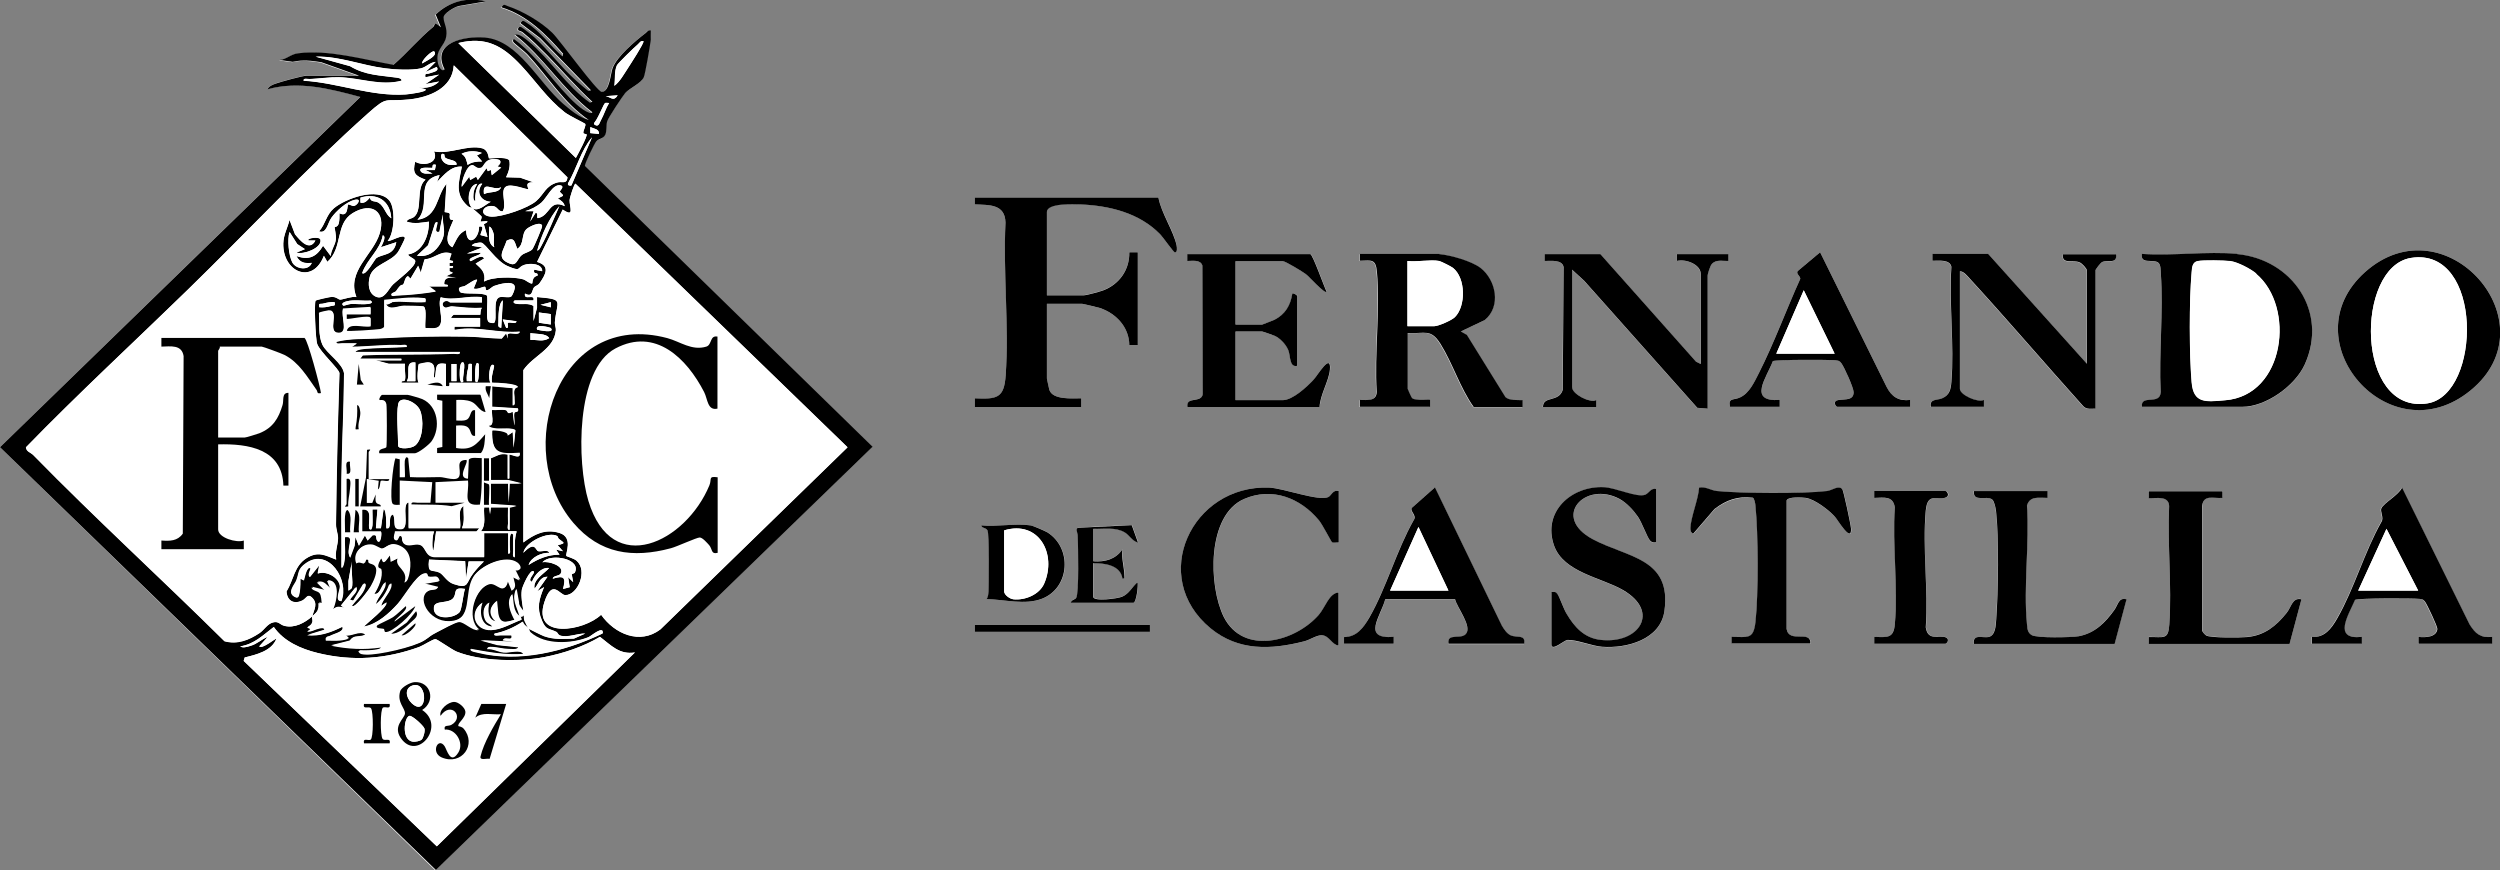 <svg xmlns="http://www.w3.org/2000/svg" id="Capa_2" data-name="Capa 2" viewBox="0 0 123.77 43.09"><rect x="0" y="0" width="123.77" height="43.09" fill="#808080" stroke="none"/><defs><style>      .cls-1 {        fill: #fff;      }    </style></defs><g id="Capa_1-2" data-name="Capa 1"><g><path class="cls-1" d="M17.76,3.74h-2.59c-.17,0-1.27.3-1.49.38-.15.06-.36.13-.43.29,1.54-.42,3.1-.02,4.59.38L0,22.14l21.55,20.95,21.62-20.95-14.24-13.9c-.03-.07.47-1.12.56-1.22.14-.15.35-.14.44-.32.1-.2.03-.45.1-.67.06-.18.75-1.23.89-1.4.22-.25.77-.47.92-.78.07-.14.32-1.6.35-1.86.02-.15.02-.3,0-.46-.15-.04-.17.06-.26.13-.52.4-1.44,1.17-1.64,1.76-.09.27-.14,1.15-.53,1.15-.23,0-2.07-2.55-2.45-2.93-.56-.55-1.46-1.07-2.21-1.32-.16-.05-.18-.11-.31.06,1.27.38,2.21,1.32,3.06,2.3l-.04.13c-.58-.5-1.1-1.25-1.75-1.65-.14-.09-.2-.2-.33,0l.99.75,2.49,2.56c.01.06-.09.06-.13.04-.04-.02-.51-.43-.6-.51-.72-.64-1.32-1.44-2.02-2.1-.09-.09-.62-.51-.69-.54-.15-.06-.17.11-.13.17,0,0,.14.03.21.09.44.36.82.74,1.21,1.13.75.76,1.45,1.58,2.24,2.31l-.13.04c-1.15-.8-1.97-2.15-3.02-3.02-.15-.13-.48-.41-.68-.34,1.44,1.11,2.37,2.72,3.82,3.83.01.06-.08.05-.13.04-.79-.25-2.04-1.99-2.63-2.63-.33-.36-.71-.74-1.11-1.02-.06-.02-.06.08-.04.13.03.07.58.48.72.64,1,1.08,1.78,2.38,3.02,3.23-.47-.12-.92-.49-1.28-.81-1.2-1.03-2.2-3.14-3.87-3.27-1-.08-2.67.23-1.99,1.57-.14.15-.29-.14-.32-.27-.17-.72.32-.84.4-1.35.07-.43-.12-.64-.13-.93,0-.22.54-.52.74-.58l1.34-.23c-.92-.23-1.8,0-2.47.65l.26.63c-.4-.32-.25-.12-.4,0-.7.57-1.27,1.27-1.95,1.86-1.47-.26-3.23-.78-4.73-.57-.35.05-.56.29-.9.33l.64.09c.5-.11.92-.06,1.42.02l1.85.66ZM57.35,9.78h-9.09v.34c.72.03,1.5-.02,1.52.9-.11,2.47.18,5.11.01,7.56-.08,1.15-.44,1.2-1.53,1.14v.43h5.27v-.43c-.44,0-1.41.09-1.58-.42-.02-.06-.12-.53-.12-.56v-3.7h1.74c.05,0,.79.18.89.21.8.27,1.44.95,1.45,1.82h.42s0-4.59,0-4.59h-.42c.02.87-.5,1.59-1.3,1.89-.17.06-.81.24-.95.24h-1.83v-4.12c0-.47,1.34-.4,1.66-.38,1.44.07,2.92.43,3.95,1.48.12.13.66.89.72.89.14,0,.11-.24.09-.34-.14-.73-.76-1.6-.9-2.37ZM122.31,19.33c4.09-3.34-1.25-9.4-5.22-5.86-3.78,3.36,1.21,9.14,5.22,5.86ZM85.65,20.14h2.46v-.34c-1.6.12-.65-1.09-.34-1.92.13-.09,2.78-.08,3.11-.04.16.02.18,0,.28.14.14.18.61,1.22.61,1.44,0,.49-.61.28-.86.42-.17.09-.02.3.05.3h3.61v-.34c-.56.06-.93-.15-1.17-.65l-3.29-6.66-1.11.93c-.09.14.12.23.13.38-.69,1.52-1.3,3.18-2.05,4.67-.22.44-.46.98-.92,1.2-.32.15-.61,0-.51.47ZM64.87,12.58h-6.08v.34c.25,0,.66-.08.75.23l.02,6.36c-.08.46-.86.09-.76.64h6.54c.02-.59.46-1.29.51-1.84.08-.91-.63.28-.8.48-.32.35-1.04,1.02-1.53,1.02h-2.34v-3.4h1.32s.56.19.63.22c.28.13.55.41.66.7s.04.88.45.78v-3.44c0-.05-.19-.17-.25-.13-.09.58-.34,1.02-.88,1.29-.08.04-.58.24-.61.24h-1.32v-3.14h2.34c.13,0,.98.52,1.14.64.13.1.92.99,1.03.88-.13-.26-.68-1.83-.81-1.87ZM71.25,12.58h-3.95v.34c.59-.02.8-.1.85.55.17,1.89-.13,4.03-.01,5.95-.02.47-.48.39-.84.39v.34h3.48v-.34s-.66.06-.88-.08c-.05-.03-.23-.45-.23-.47v-2.76c.86.03,1.15-.24,1.63.54.6.96.97,2.18,1.64,3.12h2.42v-.34c-.25,0-.66.03-.85-.15l-1.91-3.08-.3-.17,1.18-.56c.83-.67.57-1.99-.21-2.59-.45-.34-1.48-.63-2.04-.68ZM79.23,12.58h-2.76v.34c.3,0,.87-.08.93.3l-.04,6.08c-.2.63-.99.28-.98.85h2.63v-.34c-.34.15-1.19-.31-1.19-.64v-5.82l.6.55,5.6,6.29.51.04v-6.59c0-.08.14-.48.2-.56.21-.25.53-.15.82-.16v-.34h-2.55v.34c.42-.12,1.19.16,1.19.64v4.46l-.23-.11-4.74-5.33ZM103.32,18.02l-4.89-5.44h-2.76v.34c.3,0,.87-.08.93.3-.12,1.84.16,3.88,0,5.7-.03.37-.1.65-.46.81-.25.11-.63,0-.56.42h2.63v-.34c-.31.15-1.19-.25-1.19-.55v-5.82c.19,0,.35.21.47.34,1.91,2.08,3.75,4.24,5.64,6.34.16.17.39.12.6.12v-6.84c0-.05.27-.39.34-.42.28-.12.75.12.68-.38h-2.63c-.06.52.48.26.83.4.11.05.36.32.36.4v4.63ZM110.76,12.58c-1.49-.14-3.2.11-4.72,0-.09.55.6.21.83.45.11.11.1.38.11.53.13,1.9-.1,3.95-.01,5.86-.01.68-.99.08-.93.73h4.97c1.17,0,2.61-1.04,3.09-2.09,1.17-2.6-.61-5.21-3.34-5.47ZM66.28,24.31c-.28-.08-.36.22-.51.3-.47.22-2.2-.44-2.93-.47-3.84-.14-5.99,4.44-2.89,6.97,1.38,1.13,2.98,1.06,4.63.64.27-.07.62-.31.89-.3.37.02.48.47.81.51v-2.63c-.47.04-.64.72-.98,1.11-1.17,1.34-3.73,2.03-4.7.11-.78-1.54-.85-5.05,1.01-5.85,1.39-.6,2.79-.04,3.7,1.06.18.22.6,1.06.65,1.09.07.05.23,0,.33.01v-2.55ZM75.45,31.87c.07-.46-.37-.29-.66-.4-.18-.08-.34-.32-.45-.49l-3.31-6.84-1.15,1.02c-.09.16.26.37.1.6-.85,1.5-1.36,3.38-2.21,4.85-.28.49-.61.94-1.23.94v.33s2.46,0,2.46,0v-.34c-1.61.13-.63-1.01-.42-1.86h3.46c.09.42.88,1.37.52,1.74-.26.26-.93-.09-.85.47h3.74ZM81.99,24.22c-.26-.06-.35.2-.53.28-.4.18-1.48-.34-2.06-.37-1.61-.07-3.06,1.22-2.46,2.89.47,1.33,2.35,1.58,3.41,2.2,1.87,1.08.79,2.7-1.11,2.47-.8-.09-1.29-.64-1.68-1.29-.14-.24-.34-.85-.46-.99-.1-.12-.16-.09-.29-.09v2.59c0,.39.64-.22.8-.22.46,0,1.19.3,1.71.34,1.22.09,2.88-.36,3.08-1.76.38-2.64-1.84-2.65-3.54-3.56-2.08-1.12-.38-2.92,1.32-2,.36.19.68.54.91.88.2.3.46,1.03.6,1.18.1.11.16.1.3.09v-2.63ZM85.73,31.87h3.91c.04-.7-1.05.02-1.19-.72v-6.36c.08-.21.77-.17.97-.13.43.07,1.14.61,1.44.94.13.14.83,1.33.79.58-.01-.2-.37-1.88-.43-1.95-.18-.22-.51.06-.76.09-1.14.14-4.27.12-5.45,0-.33-.03-.55-.22-.88-.17-.04.59-.41,1.46-.43,2,0,.13,0,.21.13.29l1.06-1.23c.59-.44,1.15-.64,1.9-.56.07.02.12.32.13.4.14,1.35.14,4.41,0,5.76-.1.89-.38.73-1.18.73v.34ZM114.45,31.87h2.46v-.34c-1.47.16-.66-1.07-.34-1.83.14-.08,2.86-.08,3.19-.05.16.02.18,0,.28.14s.62,1.23.61,1.35c-.04.42-.61.42-.94.39v.34h3.65v-.34c-.6.06-.83-.16-1.12-.62l-3.34-6.77c-.15.36-.89.75-1.02,1.02-.07.15.14.48,0,.68-.83,1.48-1.35,3.33-2.19,4.78-.28.49-.63.97-1.26.91v.34ZM92.79,31.87h3.53c.06,0,.21-.2.05-.3-.31-.18-.9.22-1.02-.51.12-1.86-.18-3.95,0-5.78.09-.98.64-.45,1.03-.67.17-.1.02-.3-.05-.3h-3.53v.34c.46,0,.92-.12,1.01.47-.12,1.86.18,3.95,0,5.78-.07.72-.38.66-1.02.63v.34ZM101.37,24.31h-3.65c-.08.58.63.19.9.42.11.09.18.42.19.57.16,1.3.11,4,.01,5.35-.02.3-.03.82-.39.89-.3.06-.78-.16-.72.34h6.97l.59-2.21c-.4-.1-.4.25-.61.54-.46.62-.96,1.15-1.76,1.29-.37.07-2.08.1-2.33-.06-.2-.13-.21-.33-.23-.54-.17-1.86.13-3.98,0-5.87.14-.49.6-.39,1.02-.38v-.34ZM110.03,24.31h-3.65v.34c.39.02.98-.14,1.01.39-.09,1.91.14,3.97.01,5.86-.05.8-.3.62-1.02.63v.34h6.97l.59-2.21c-.45-.09-.49.37-.73.67-.51.65-1.08,1.11-1.95,1.2-.33.03-1.84.05-2.04-.08-.07-.04-.17-.16-.19-.24v-6.18c.08-.58.55-.35,1-.39v-.34ZM51.02,26.01c-.71-.11-1.68.08-2.42,0,0,.15.22.1.3.25.09.17.07,2.63.05,3.02,0,.14-.02.25-.09.38.89.02,1.89.31,2.74-.02,1.38-.54,1.5-2.49.27-3.28-.13-.08-.71-.33-.84-.35ZM53.02,29.83h3.1c.15,0,.25-.87.21-1.02-.27.23-.41.57-.76.72-.23.1-1.44.26-1.44,0v-1.66c.56,0,1.35.09,1.45.76.13.02.09-.12.09-.21,0-.4-.15-.81-.09-1.23-.35.49-.85.63-1.44.59v-1.61c.52.02,1.09-.1,1.56.18.22.13.37.42.65.5l-.31-.86-2.67.13c-.11.06,0,.28,0,.42,0,.48.07,2.81-.08,3.05-.06.09-.25.09-.26.23ZM56.93,30.94h-8.67v.34h8.67v-.34Z"></path><path d="M17.76,3.74l-1.85-.66c-.5-.08-.92-.13-1.42-.02l-.64-.09c.34-.04.55-.29.9-.33,1.5-.2,3.26.31,4.73.57.68-.59,1.25-1.29,1.95-1.86.15-.12,0-.32.4,0l-.26-.63c.67-.64,1.55-.88,2.47-.65l-1.34.23c-.21.06-.75.36-.74.58.01.29.2.5.13.93-.08.51-.57.63-.4,1.35.03.13.18.43.32.27-.68-1.34.99-1.65,1.99-1.57,1.66.13,2.67,2.24,3.87,3.27.36.31.81.69,1.28.81-1.24-.85-2.02-2.15-3.02-3.23-.14-.16-.69-.57-.72-.64-.02-.04-.02-.14.04-.13.4.28.77.66,1.11,1.02.6.64,1.85,2.38,2.63,2.63.04.01.14.02.13-.04-1.46-1.11-2.39-2.71-3.82-3.83.2-.07.53.21.68.34,1.05.87,1.87,2.21,3.02,3.02l.13-.04c-.79-.72-1.49-1.55-2.24-2.31-.39-.39-.77-.78-1.21-1.13-.07-.06-.2-.08-.21-.09-.05-.05-.02-.22.13-.17.07.03.6.45.69.54.7.65,1.3,1.46,2.02,2.1.09.08.56.49.6.51s.14.02.13-.04l-2.49-2.56-.99-.75c.13-.19.19-.08.33,0,.65.4,1.17,1.15,1.75,1.65l.04-.13c-.85-.97-1.78-1.91-3.06-2.3.13-.18.15-.12.31-.06.75.25,1.64.77,2.21,1.32.38.37,2.22,2.93,2.45,2.93.38,0,.44-.88.53-1.15.2-.59,1.12-1.36,1.64-1.76.09-.07.11-.16.26-.13,0,.15,0,.3,0,.46-.03.26-.28,1.72-.35,1.86-.15.31-.7.53-.92.78-.14.17-.84,1.22-.89,1.4-.07.22,0,.46-.1.67-.09.19-.3.17-.44.32-.09.1-.6,1.15-.56,1.22l14.24,13.9-21.62,20.95L0,22.14,17.84,4.8c-1.49-.4-3.05-.81-4.59-.38.06-.16.28-.24.43-.29.22-.08,1.31-.38,1.49-.38h2.59ZM28.97,6.13s-.8-.4-1.01-.57c-.88-.69-1.43-1.54-2.17-2.33-.9-.96-1.73-1.44-3.1-1.1l5.82,5.69c.09-.17.59-1.09.53-1.17-.02-.02-.15-.01-.16-.07-.02-.12.15-.37.09-.45ZM31.86,2.04c-.16-.04-.2.09-.3.17-.15.13-.96.91-1.02,1.02-.14.3-.08.7-.13,1.02.28-.21.48-.59.68-.89.1-.14.82-1.26.76-1.32ZM21.5,2.55c-.09-.1-.69.49-.59.59.11-.09.79-.38.59-.59ZM21.58,3.06c-.28.01-.48.26-.74.32-.47.11-1.27.07-1.76,0-1.15-.14-2.27-.61-3.45-.58l1.7.47c.76.46,1.49.45,2.32.57.07.01.26.04.23.15-1.03.28-2.07-.15-3.1-.17-.44-.01-.98.07-1.45.09-.1,0-.32-.06-.3.08,1.7.1,3.34.8,5.06.68.12,0,1.13-.13.97-.26l-.34-.08c.38.04.74-.02,1.02-.3l-.68.13.68-.47-.68.13c-.04-.24.06-.14.19-.19.15-.06.52-.1.37-.32l-.55.25.51-.51ZM15.46,30.51c.08-.33.31-.62-.04-.94-.2-.19-.27.07-.45.16-.42.21-.76.03-.79-.44.35-.57.38-1.27.99-1.65.58-.36.91-.15,1.47.07-.08-.36.09-.74.09-1.06,0-.22-.1-.43-.1-.68.02-2.48.09-5.01.17-7.49-.01-.2-.96-1.05-1.1-1.44-.09-.24-.15-2.08-.08-2.15.04-.04.7-.18.8-.19.24,0,.32.13.42.14.08,0,.63-.19.8-.13-.5-1.28.84-2.13,1.15-3.14.33-1.07-.38-1.6-1.34-1.01-.87.54-.46,1.72-1.25,2.41l-.17-.3c-.56,1.45-2.05.8-2.01-.62.01-.42.21-.76.31-1.16l.27.71c.26.32.72.87,1.01.31h-.34c-.13-.11.56-.22.59-.04.09.41-.86.76-1.19.64l.42-.17-.38-.25-.38-.6c-.12.36-.04,1.18.14,1.51s.8.43.96.02c-.34.04-.61,0-.76-.34.63.22.99.04,1.32-.51l.38.51c0-.29.21-.53.25-.81.03-.22-.07-.59-.06-.62,0-.01.15,0,.2-.17s.04-.35.04-.52c.45.23.37-.37.43-.43.03-.03.2.08.29.07.16-.03.41-.39.03-.3-.4.09-.92.56-1.15.89-.19.28-.23.8-.61.67.32-.36.35-.81.73-1.14.57-.49,2.18-1.08,2.75-.39.31.37.26,1.61-.08,2,.08.07.84-.41.85-.13,0,.04-.28.6-.34.68-.37.52-1.24.61-1.4,1.23-.09.35-.07.81.3.98.42.19.62-.37.85-.6s1.18-.91,1.1-1.18c-.03-.11-.39-.23-.34-.31.73-.13,1.03-.96,1.02-1.62-.4.05-.71.13-1.1,0,.03-.15.25-.13.38-.25.42-.38.05-1.42.55-1.83-.52-.19-.65-.32-.51-.89.43.25,1.19.07.93-.51.76.16,1.7-.36,2.4-.15.3.09.3.47.32.49.04.03.82-.11,1.01.1.06.29-.03.58-.16.84l.7.02.66.23c-.31,0-.37.06-.25.34-.05.05-.83-.29-1.11-.13-.32.19.06.9-.17,1.23-.22.02-.25-.23-.47-.26-.56-.07-.72.49-.08.52.53.02,1.81-.42,2.21-.77s.46-.75,1.04-.92c.25-.07.47.11.51-.25l-5.63-5.55c-.06,1.14-1.23,1.59-2.22,1.69-1.25.13-1.02-.21-2.03.69-3.02,2.69-6,5.89-8.91,8.72-2.67,2.6-5.42,5.13-8.02,7.81.02.22.23.25.36.38,3.08,3.15,6.35,6.13,9.47,9.22.63.18,1.21-.05,1.73-.4.24-.16.38-.45.67-.53s.33.11.57.17c.5.12,1-.15,1.37-.47-.04.16.14.33-.25.55l.17.08-.17.13c.21.02.38-.11.57-.15.08-.02.3-.08.28.07l-.85.26c.64.06,1.19-.15,1.74-.42.11.25-.45.36-.64.47-.11.06-.21-.02-.17.21.37,0,.75.04,1.1-.09l-.17-.17c.32.08.75-.26,1.02-.04-.27.21-.61,0-.78.32l-.91.23c.83.17,1.62.21,2.46.09-.01.12-.38.15-.48.16-.21.02-.42,0-.63.01.05.18.23.17.38.18.6.03,2.37-.37,2.88-.7.3-.19.22-.19.62-.4.24-.12.89-.49,1.1-.51.25-.02.65.44.96.4-.7-.54-.18-2.13.57-2.28.35-.07.71.63.87-.18l.21.51c.26-.19.03-.44.04-.68l.34.17-.25-.51c.36.09.3-.2.11-.34-.57-.43-1.78.12-2.13.66-.52.8.04,2.2-1.25,2.24-1.03.03-1.7-1.24-.95-1.55.14-.06.39,0,.4-.15l-.68-.17.76-.13c-.12-.35-.28-.16-.54-.21-.09-.02,0-.23-.25-.15-.37.11-.95,1.13-1.25,1.47-.44.49-1.04,1.03-1.7,1.15.15-.17,1.25-1.01,1.1-1.19l-.25.17c.08-.32.37-.56.49-.91.02-.07.05-.29-.07-.15-.13.37-.37.73-.68.98.07-.37.55-.75.47-1.1-.2.18-.22.6-.55.59.2-.31.44-.85.34-1.22-.02-.08-.32.01-.04-.48.15-.26.08.17.25.08l.26-.34.04.34.34-.17c-.16.45.57.56.34,1.19.11,0,.18-.27.19-.36.11-.51.12-1.14-.43-1.41s-.67.1-.92.12c-.1,0-.32-.16-.46-.19-.52-.09-.97.4-.76.9.12-.11.3.01.37,0,.06-.01.04-.29.22-.17,0,0-.01.11.03.14.1.07.21.04.31.17.17.23-.08.74-.21.97-.07.14-.82,1.17-.98,1.02.19-.27.47-.48.61-.79.04-.08.16-.33-.02-.32l-.51.85-.17-.04c.08-.2.44-.4.3-.64l-.72.89.17.13c-.26-.01-.39-.11-.59.09.19-.41.38-1.43-.26-1.44l.17.42c-.24-.15-.34-.42-.68-.34l.42.42-.68-.17c.02.16.31.16.4.28s.09.38.11.53l-.17-.04c.03.38-.1.47-.34.68ZM29.99,4.76c.28.06.38.28.59-.04l-.59.04ZM30.16,5.1c-.19,0-.19-.06-.28.11-.13.25-.21.47-.37.74-.05.09-.2.2,0,.26.14.05.18-.17.24-.27.15-.27.23-.58.4-.84ZM29.65,6.63c.03-.25-.27-.26-.42-.34v.3s.42.04.42.04ZM28.29,9.18l1.02-2.38c-.54.62-.76,1.54-1.18,2.26-.07.14.12.16.16.12ZM23.87,7.57c-.33-.12-.7-.12-1.02.04.22.14.24.32.3.55.21-.15.47-.18.72-.17l-.26-.3.26-.13ZM22,7.65c-.2-.16-.25.24.04.43.19.12.35.09.56.08.04-.24-.35-.22-.54-.34-.07-.05-.05-.16-.06-.17ZM24.64,8.24s.4-.32-.13-.35-.52.37-.69.43c-.21.07-.3-.11-.41-.13-.29-.05-.57.82-.55,1.07l.38-.51.04.17.3-.17.08.17.43-.59.06.15.16-.06.04.26.47-.38-.17-.04ZM21.58,8.16c-.23-.07-.14.11-.18.15-.02.02-.69-.09-.58.15.09.19.43.13.59.13l-.34-.17h.46s.05-.26.05-.26ZM23.37,10.29s-.14-.01-.21-.08c-.67-.59-.45-1.18-.3-1.96-.55-.04-.88.42-1.23.76l.13-.34c-1.27.25-.39,1.49-1.1,2.21,1.03-.14.93-1.18,1.44-1.78l-.09,1.4c.39.05.2.1.26.32.03.09.16.06.16.07.04.06-.62,1.07-.04,1.35.21-.35.27-.67.68-.85.03.91.66.42.64-.17.36-.08.03.36.08.42l.34.09-.18-.63c.47-.25-.14-.11-.16-.13-.03-.03.08-.18.04-.26-.01-.03-.39-.35-.47-.42.31.23.65-.16.93-.3-.5-.03-.76-.48-.42-.89-.18-.07-.27.23-.3.34-.04.18-.06.33-.04.51-.15,0-.09-.38-.08-.46.03-.15.1-.25.17-.39-.46.05-.54.97-.25,1.19ZM25.91,18.32v8.54c.53-.4,1.09-.69,1.79-.47s.27,1.05.34,1.14c.02.02.37.12.5.23.58.5.06,1.71-.55,1.71-.28,0-.65-.84-1.04.35-.6,1.86,1.96,1.43,2.81.62.67.95,1.92,1.5,2.94.72l9.26-9.01-13.47-13.05c-.06-.01-.29.7-.29.82-.01.33.26.88-.34.46l-1.27,2.59c.67.2.43.62.12,1.06-.08.11-.21.13-.27.2-.12.15-.06.52-.45.31-.07.38.51-.03.42.34h-.93c-.13.1,0,.16.13.17.26.03.55-.05.8.1v.75s.17-.65.17-.65v-.54c1.4.12.99.15.89,1.25-.01.12.06.26.05.4-.09.94-1.12,1.24-1.61,1.97ZM24.81,9.27c-.41.21-.94-.38-.85.34.29-.15.7-.02.85-.34ZM27.87,9.69c.03-.05-.14-.13-.15-.21,0-.04.26-.25.02-.3-.38-.07-.67.61-.93.85-.21.18-.54.36-.81.43h.42s-.17.51-.17.51l.26-.42c.17-.03.02.28.13.25.61-.12.55-.96,1.32-.59-.05-.2-.18-.27-.34-.38l.25-.13ZM19.37,10.8c-.06-.87-.7-1.26-1.52-1.01v.25c.22.04.33-.11.46-.25.06.24.25.14.43.25.31.19.34.59.63.77ZM26.59,12.41c.12-.02.16-.16.22-.25.32-.58.61-1.34.89-1.96-.51.59-.9,1.46-1.1,2.21ZM20.65,12.66c.54.08.92-.2,1.17-.65.31-.56.06-.78.1-1.39l-.17.85c-.42.13.11-.67-.21-.43l-.35,1.1-.55.52ZM25.08,11.92c-.15.49-.54.86.16,1.13.35.14.37-.24.59-.42.15-.12.43-.16.54-.31.06-.08.49-1.07.47-1.14-.06-.25-.65.04-.77.16-.28.25-.1.75-.46.98-.13-.3-.12-.62-.53-.4ZM24.47,12.24c-.05-.19,0-.45-.02-.62-.02-.09-.12-.4-.23-.4.01.34-.11.82.25,1.02ZM18.86,12.24s.32-.54.09-.59c-.13.73-.78,1.18-1.02,1.87.18.16.62-.68.7-.74.31-.22.88-.11.99-.79l-.76.25ZM26.85,13.43c.01-.39-.6-.41-.87-.32-.41.13-.13.37-.85.06-.57-.25-1.07-1.11-1.3-1.16-.06-.01-.46.02-.45.16l.51.08-.76.3.68-.04c.04.15-.71.22-.51.42.03.03.57-.4.68-.13l-.42.25c.3.27.51.44.42.89.4-.25,1.49-.25,1.94-.11.11.03.38.26.44.2.02-.02-.03-.33.26-.38.05-.22-.24-.02-.17-.3l.42.08ZM22.35,12.58c-.5-.23-.85.25-1.34.27l-.19.66-.13-.34-.38.64-.13-.13c-.15.06-.16.35-.23.41-.1.09-.07-.09-.35.33-.04.06-.22.1-.23.15-.02.14.19.07.23.07.68-.03,1.31-.09,1.97-.2l-.34-.25h.93c.04-.15-.18-.04-.18-.13,0-.37.32-.31.6-.29l-.51-.08.34-.17-.17-.08v-.17s.17,0,.17,0v-.08s-.17,0-.17,0v-.17s.17,0,.17,0v-.08s-.18-.05-.18-.05l.09-.29ZM23.62,13.86c-.07-.07-.49.24-.6.3s-.42.02-.25.29c.1.16,1.12,0,1.34.19.07.27-.09,1.18.09,1.31.06.04.23.06.26.04.19-.16-.11-1.2.3-1.28.16-.03.41.05.54-.02.07-.04.22-.4.18-.52-.09-.29-.8-.09-1.01-.01-.14.05-.31.27-.41.2-.02-.01,0-.16-.06-.16-.12,0-.37.16-.55.09l.17-.42ZM19.41,14.96c.51-.06,1.13.05,1.66,0,.01-.2.03-.15-.13-.17-.6-.08-1.31.04-1.91.09v1.32c0,.06-.14.12-.21.13-.2.04-1.59.14-1.66.08.09-.48.8-.17,1.19-.25v-.38c-.03-.19-1.13.1-1.19.04v-.25h1.19v-.34s-1.36.08-1.36.08c-.12.37.28,1.21-.21,1.2-.63-.01.08-1.14-.5-1.11-.08,0-.48.08-.48.13.02.48-.04,1.1.16,1.54s1.02.92,1.08,1.45c-.01,1.75-.11,3.5-.13,5.23-.02,1.46.02,2.92,0,4.38.13-.04.16-.44.17-.55.03-.32-.02-.65,0-.98.56-.1,0,.65.26,1.02l.22-.59.04-.43.17.43.3-.51.13.25.25-.26c.27-.07.12.19.25.3.16.13.21-.39.17-.47h-.94s0-1.1,0-1.1c.53-.07.3.58.34.93.11.14.15,0,.17-.13.02-.15-.03-.78,0-.81h.25s-.08.93-.08.93h.25s.13-.94.13-.94c.14,0,.14.8.13.94.35.08.03-.6.34-.68.17.38-.11.78.44.72.29-.04.14-.71.17-1.01,0-.08.04-.32.16-.3v1.27h2.55c.06-.33-.16-.9.17-1.1-.02.37.08.76-.08,1.1h.85s-.11.17-.13.17h-2l-.13.94c-.08,0-.07-.81.04-.94h-1.95c.03.12-.15.35.04.42.17.06.13-.35.3-.17.02.02-.02.29.17.38.25.13.55-.09.79.05s.22.58.7.58h2.42v-1.19h1.19s0,1.02,0,1.02c.15.02.08-.19.08-.3,0-.08-.05-.92.17-.64,0,.27-.01.54,0,.81,0,.1-.06.32.08.3.01-.43-.05-.86.09-1.27h-1.78c.29-.33.13-.79.17-1.19h.25s.04.34.04.34l.04-.34h.85c0,.27-.01.54,0,.81,0,.1-.06.32.08.3v-1.1s.34-.08.34-.08l-1.27-.09v-1.02s.85,0,.85,0l.04.94.04-.94h.59s-.65-.16-.65-.16h-.88s.01-1.1.01-1.1c.3-.1.43-.26.83-.18v1.19h.08v-1.19c.17,0,.57.26.51-.08-1.05.08-1.39.03-1.36-1.11.03-.03.86.02.77.25l.25-.17.04.77.09-.85c-.1-.15-.7-.07-.93-.09-.08,0-.4-.04-.39-.16.34.07.08-.68.17-.77.21.02.45-.03.64,0s.04.27.38.09l.08.68c.03-.19-.04-.45,0-.62.02-.09.26,0,.17-.22l-1.27-.08v-1.02s1.02.09,1.02.09v.85c.15.02.08-.19.09-.3.01-.25-.11-.53.17-.6-.07-.17-1.05-.21-1.27-.21-.11-.19.12-.82.09-.85-.24-.25-.31.75-.17.85h-2.04c.02.18,0,.19-.17.17v-1.1c-.6-.11-.45.23-.55.68-.17,0,.22-.75-.35-.76-.08,0-.43.07-.45.09-.03.04-.12.81,0,.92h-.85c-.04-.14.15-.04.17-.14.05-.21-.04-.56,0-.8h-.81s-.64-.17-.64-.17h1.27v-.08h-2.04l.13-.17c1.5-.07,3.01-.02,4.51-.08.1,0,.32.06.3-.08h-5.18c.04-.13.44-.16.55-.17.64-.05,1.35-.04,2-.09.02-.15-.19-.08-.3-.08-.82-.03-1.61.08-2.42.08l.25-.17c-.24,0-.48,0-.72,0-.1,0-.32.06-.3-.08.7-.18,1.38-.13,2.08-.17,1.44-.08,2.88-.12,4.33-.09.59,0,1.18.09,1.78.1l.22-.26.08.26c0-.15-.08-.24.12-.26.12,0,.46.08.47-.08-1.02.1-2.13-.29-3.12-.1-.17.03-.1,0-.11-.15h1.27v-.42h-1.44c0-.06.11-.17.13-.17h1.32s0-.26.08-.34c-.5.04-1-.03-1.49-.07-.1,0-.24.09-.33.06-.11-.02-.2-.2-.05-.3.17-.1.25.04.3.04h1.57v-.25c-.68-.11-1.4.19-2.04,0-.21.46.33,1.45-.29,1.53-.15.02-.32-.02-.47,0-.04-.23.09-.95-.08-1.07-.04-.03-.86-.04-.98-.04-.29,0-.72.26-.89-.08.12.04.23-.08.3-.09ZM18.35,14.88c-.39.03-.82-.06-1.19.04-.08.02-.3.09-.17.21.02.02.28-.08.38-.08.27-.01.59.03.85,0,.12-.02.27-.06.13-.17ZM24.81,16.23l.08-1.36c-.23.16-.21.81-.22,1.11,0,.13-.04.21.13.25ZM16.57,14.96c-.19-.02-.38.02-.57.07-.14.04-.24-.06-.2.18.2.02.39,0,.58-.06.15-.04.22.03.18-.19ZM27.27,14.96l-.51.13.51.13v-.25ZM27.27,15.55l-.59-.08v.51s.59.09.59.09v-.51ZM25.57,15.9l-.68-.09.17.42c.17.03.04-.2.09-.25.06-.07.42.1.42-.09ZM27.27,16.24s-.8-.25-.68.08c.07.02.91.2.68-.08ZM27.19,16.74c-.16-.26-.66-.19-.93-.25v.34c.35-.02.62.11.93-.09ZM20.56,17.94c-.57-.06-.21.59-.42.93h.43s0-.93,0-.93ZM22.94,18.87c-.08-.12.17-.94-.04-.93-.17,0-.14.67-.13.81.02.12.07.27.17.13ZM22.6,18.02h-.25v.85h.25v-.85ZM23.36,18.02c-.24-.04-.14.05-.18.2-.06.21-.09.43-.07.65h.25s0-.85,0-.85ZM23.7,18.02c-.22-.3-.18.8-.17.85.22.3.18-.8.17-.85ZM27.59,26.54c-.43-.25-1.58.28-1.68.83.6-.62.59-.12.74-.08.14.04.5-.1.54.08-.37-.02-.9.21-1.02.6.45-.3.97-.52,1.53-.51l-.17-.25.34.08-.26-.3c.46-.11.28-.12.06-.31-.04-.03-.04-.12-.08-.14ZM28.44,28.37c.39-.7-1.19-1.01-1.59-.53.29-.08,1.13.18.9.56-.09.14-.37.09-.39.25.57-.17.66-.06.51.51l.33-.09-.08-.5.25.25-.07-.39s.12-.03.13-.06ZM16.91,29.75c.41-1.02-.63-2.64-1.74-1.87-.44.3-.34.5-.49.87-.07.19-.52.63-.02.83.16.06.17-.22.19-.32.03-.21.03-.41.03-.61l.17.09c.05-.16.15-.75.34-.59.02.01-.18.34-.04.42l.47-.59-.08.42c.42-.16,1.07.2,1.1.64.01.19-.28.77.09.72ZM23.03,27.79l-1.79-.08c-.08.73.13.47.51.64.2.09.36.46.71.57.77.26.6-.06.96-.52.17-.22.35-.41.54-.6h-.76s-.13.85-.13.85l-.04-.85ZM17.42,29.11c.08-.32-.06-.95,0-1.32l-.17.97v.47s.17-.09.17-.13ZM26.17,31.11s.67.35.77.38c.5.18.95.14,1.48.12l.56-.25c-.37-.01-.89.22-1.24.1-.12-.04-.12-.14-.19-.18-.37-.18-.51-.08-.71-.55-.28-.65-.15-1.05.1-1.67l-.34.21.51-.72c-.39,0-.43.36-.64.59-.1-.44.46-.73.72-1.02-.38-.06-.73.35-.85.68-.27-.09.17-.42.09-.51-.17-.18-.56.75-.59.9-.05.37.02.7.08,1.06,0-.02-.25-.28-.22-.42l-.12-.68c-.24.52.05.87.17,1.36-.37-.24-.3-.74-.38-1.1-.3.37-.06.91.13,1.27-.45.12-.74.23-.83-.32l-.06-.62c-.38.32-.41.67-.04,1.02-.45-.06-.42-.6-.34-.93-.3.16-.31.56-.19.83.1.23.29.19.36.36-.6-.02-.68-.73-.51-1.19-.67.47-.37,1.39.46,1.35.51-.02,1.02-.35,1.49-.51l-.07-.16c.18.04.21-.1.17-.25.02.14.02.34.04.44,0,.02.2.4.21.41-.09-.1-.24-.15-.3-.34-.43.28-.9.5-1.4.59-.02.15.19.08.3.08.18,0,.37,0,.55,0,.09.35-.39.03-.42.25l.59.08-1.7-.08.83.23,1.04.11c-.02.15-.44.09-.56.09-.24-.01-.44-.07-.67-.09-.09,0-.32-.05-.3.09.29-.02.53.14.81.17.33.03.82-.17.98.08-.89.07-1.76-.09-2.63-.25,0,.13.27.15.37.18,2.04.51,4.32-.06,6.17-.95.04-.42-.56.13-.71.19-.84.33-2.15.4-2.86-.23-.08-.07-.07-.19-.09-.21ZM23.02,29.15c-.6-.09-.4.17-.55.42-.21.35-.93.12-.98.47-.09.66.94.61,1.26.27.12-.13.18-.93.28-1.17ZM31.44,32.3c-.78.13-1.19-.35-1.74-.77-.83.49-1.8.81-2.75,1-1.26.24-3.15.21-4.35-.27-.24-.1-.97-.63-1.05-.62-.14.01-.59.31-.8.39-1.65.6-3.3.72-5.02.3-.83-.2-1.69-.57-2.18-1.29-.53.4-.96.85-1.66.96.12.1.36.02.49-.02.36-.1.54-.33.87-.45l-.42.47c.14.16.82-.42.85-.38-.23.61-.99.79-1.57.93l-.05.17,9.56,9.18,9.81-9.6Z"></path><path d="M57.35,9.78c.14.77.75,1.65.9,2.37.02.11.05.35-.09.34-.06,0-.6-.77-.72-.89-1.03-1.06-2.52-1.42-3.95-1.48-.31-.01-1.66-.08-1.66.38v4.12h1.83c.14,0,.78-.18.95-.24.8-.3,1.32-1.02,1.3-1.89h.42s0,4.59,0,4.59h-.42c-.01-.88-.65-1.56-1.45-1.83-.1-.03-.84-.21-.89-.21h-1.74v3.7s.1.5.12.56c.17.51,1.14.42,1.58.42v.43h-5.27v-.43c1.1.05,1.45,0,1.53-1.14.17-2.44-.13-5.09-.01-7.56-.02-.92-.8-.87-1.52-.9v-.34h9.09Z"></path><path d="M71.25,12.58c.56.05,1.59.34,2.04.68.78.6,1.04,1.92.21,2.59l-1.18.56.3.17,1.91,3.08c.19.18.6.14.85.15v.34h-2.42c-.67-.94-1.04-2.16-1.64-3.12-.49-.78-.77-.5-1.63-.54v2.76s.18.44.23.47c.22.14.85.04.88.08v.34h-3.48v-.34c.36,0,.82.08.84-.39-.12-1.92.18-4.06.01-5.95-.06-.65-.26-.57-.85-.55v-.34h3.95ZM71.25,12.92c-.45-.08-1.1.06-1.57,0v3.23h1.32c.21,0,.87-.29,1.03-.45.55-.55.54-1.94-.1-2.44-.07-.06-.61-.33-.68-.34Z"></path><path d="M110.76,12.58c2.73.26,4.52,2.87,3.34,5.47-.48,1.05-1.92,2.09-3.09,2.09h-4.97c-.07-.64.91-.05.93-.73-.09-1.92.14-3.96.01-5.86-.01-.15,0-.42-.11-.53-.23-.23-.92.1-.83-.45,1.52.11,3.22-.14,4.72,0ZM111.7,13.55c-.29-.24-.92-.57-1.29-.62-.3-.04-1.33-.06-1.61,0s-.28.33-.3.55c-.12,1.39-.12,4.06,0,5.45.09,1.07.71.97,1.66.89,2.98-.24,3.48-4.63,1.53-6.26Z"></path><path d="M103.32,18.02v-4.63c0-.09-.25-.36-.36-.4-.35-.15-.89.12-.83-.4h2.63c.07.5-.4.26-.68.38-.08.03-.34.37-.34.42v6.84c-.21,0-.44.05-.6-.12-1.89-2.1-3.73-4.26-5.64-6.34-.12-.13-.28-.34-.47-.34v5.82c0,.3.88.7,1.19.55v.34h-2.63c-.07-.41.31-.31.56-.42.37-.16.43-.44.46-.81.15-1.82-.12-3.85,0-5.7-.07-.38-.64-.3-.94-.3v-.34h2.76l4.89,5.44Z"></path><path d="M79.23,12.58l4.74,5.33.23.11v-4.46c0-.48-.77-.76-1.19-.64v-.34h2.55v.34c-.29.01-.61-.09-.82.16-.07.08-.2.48-.2.56v6.59l-.51-.04-5.6-6.29-.6-.55v5.82c0,.33.85.79,1.19.64v.34h-2.63c0-.57.78-.21.98-.85l.04-6.08c-.07-.38-.64-.3-.94-.3v-.34h2.76Z"></path><path d="M64.87,12.58c.13.04.68,1.61.81,1.87-.1.11-.89-.78-1.03-.88-.16-.12-1.01-.64-1.14-.64h-2.34v3.14h1.32s.53-.2.61-.24c.53-.27.79-.71.88-1.29.06-.05.25.08.25.13v3.44c-.41.1-.33-.49-.45-.78s-.39-.57-.66-.7c-.07-.03-.6-.22-.63-.22h-1.32v3.4h2.34c.49,0,1.21-.67,1.53-1.02.18-.19.88-1.38.8-.48-.05.55-.49,1.25-.51,1.84h-6.54c-.09-.55.68-.17.76-.64l-.02-6.36c-.09-.31-.5-.23-.75-.23v-.34h6.08Z"></path><path d="M122.31,19.33c-4.01,3.28-9-2.49-5.22-5.86,3.97-3.54,9.31,2.52,5.22,5.86ZM119.36,12.77c-2.77.44-2.76,7.77.82,7.2,2.68-.43,2.77-7.78-.82-7.2Z"></path><path d="M81.99,24.22v2.63c-.14.01-.19.02-.3-.09-.14-.15-.4-.89-.6-1.18-.23-.33-.55-.68-.91-.88-1.7-.91-3.4.89-1.32,2,1.7.91,3.92.92,3.54,3.56-.2,1.4-1.86,1.85-3.08,1.76-.51-.04-1.24-.35-1.71-.34-.16,0-.8.6-.8.22v-2.59c.14,0,.2-.03.29.09.11.14.31.75.46.99.39.66.88,1.2,1.68,1.29,1.9.22,2.98-1.39,1.11-2.47-1.07-.62-2.94-.87-3.41-2.2-.59-1.67.85-2.96,2.46-2.89.58.02,1.66.54,2.06.37.18-.08.27-.34.53-.28Z"></path><path d="M75.45,31.87h-3.74c-.08-.55.59-.2.85-.47.36-.36-.43-1.32-.52-1.73h-3.46c-.22.84-1.19,1.99.42,1.86v.34h-2.46v-.33c.62,0,.95-.45,1.24-.94.85-1.47,1.36-3.35,2.21-4.85.17-.23-.19-.43-.1-.6l1.15-1.02,3.31,6.84c.1.17.26.41.45.49.29.12.73-.06.66.4ZM71.71,29.24l-1.49-3.15-1.4,3.15h2.89Z"></path><path d="M114.45,31.87v-.34c.63.06.98-.42,1.26-.91.84-1.46,1.35-3.3,2.19-4.78.14-.2-.08-.53,0-.68.13-.27.87-.66,1.02-1.02l3.34,6.77c.29.46.53.68,1.12.62v.34h-3.65v-.34c.32.04.9.03.94-.39.01-.12-.51-1.22-.61-1.35s-.13-.12-.28-.14c-.33-.04-3.06-.04-3.19.05-.32.75-1.13,1.99.34,1.83v.34h-2.46ZM116.75,29.24h2.97l-1.57-3.06-1.4,3.06Z"></path><path d="M85.65,20.14c-.1-.47.19-.31.51-.47.46-.22.7-.77.92-1.2.75-1.48,1.36-3.15,2.05-4.67-.01-.15-.22-.24-.13-.38l1.11-.93,3.29,6.66c.25.5.61.72,1.17.65v.34h-3.61c-.06,0-.21-.21-.05-.3.25-.13.86.07.86-.42,0-.22-.47-1.26-.61-1.44-.1-.13-.13-.12-.28-.14-.33-.04-2.98-.04-3.11.04-.31.82-1.26,2.03.34,1.92v.34h-2.46ZM90.83,17.51l-1.53-3.14-1.36,3.14h2.89Z"></path><path d="M85.73,31.87v-.34c.8,0,1.08.15,1.18-.73.15-1.35.14-4.41,0-5.76,0-.08-.06-.38-.13-.4-.75-.09-1.31.11-1.9.56l-1.06,1.23c-.12-.08-.13-.15-.13-.29.02-.54.39-1.41.43-2,.33-.06.55.13.88.17,1.17.12,4.3.14,5.45,0,.26-.03.58-.31.76-.09.06.08.42,1.76.43,1.95.04.75-.66-.44-.79-.58-.29-.33-1-.87-1.44-.94-.2-.03-.89-.07-.96.13v6.36c.13.74,1.21.02,1.18.72h-3.91Z"></path><path d="M66.28,24.31v2.55c-.1-.01-.26.03-.33-.01-.05-.04-.47-.87-.65-1.09-.91-1.1-2.31-1.66-3.7-1.06-1.86.8-1.78,4.31-1.01,5.85.97,1.91,3.53,1.23,4.7-.11.33-.38.51-1.07.98-1.11v2.63c-.33-.04-.45-.48-.81-.51-.26-.02-.61.23-.89.3-1.65.42-3.25.49-4.63-.64-3.09-2.54-.94-7.11,2.89-6.97.72.03,2.46.69,2.93.47.15-.07.23-.38.51-.3Z"></path><path d="M110.03,24.31v.34c-.45.04-.92-.19-1.01.39v6.18c.03.08.13.19.2.24.2.13,1.71.11,2.04.08.87-.09,1.43-.55,1.95-1.2.24-.3.28-.77.73-.67l-.59,2.21h-6.97v-.34c.73-.02.97.17,1.02-.63.13-1.9-.1-3.95-.01-5.86-.03-.53-.63-.37-1.01-.39v-.34h3.65Z"></path><path d="M101.37,24.31v.34c-.42,0-.88-.11-1.02.38.13,1.89-.18,4.01,0,5.87.02.21.02.41.23.54.25.16,1.96.12,2.33.06.8-.15,1.31-.67,1.76-1.29.21-.29.21-.64.61-.54l-.59,2.21h-6.97c-.06-.51.42-.29.72-.34.36-.07.37-.59.39-.89.1-1.34.14-4.05-.01-5.35-.02-.15-.08-.48-.19-.57-.27-.22-.98.16-.9-.42h3.65Z"></path><path d="M92.79,31.87v-.34c.64.02.96.09,1.02-.63.17-1.83-.13-3.92,0-5.78-.09-.59-.55-.48-1.02-.47v-.34h3.53c.06,0,.21.2.05.3-.39.22-.94-.31-1.03.67-.17,1.83.13,3.92,0,5.78.11.73.71.34,1.02.51.17.1.02.3-.05.3h-3.53Z"></path><path d="M51.02,26.01c.13.02.7.27.84.35,1.23.78,1.11,2.74-.27,3.28-.85.33-1.84.04-2.74.02.07-.13.08-.23.09-.38.02-.39.04-2.86-.05-3.02-.08-.15-.3-.1-.3-.25.74.08,1.71-.11,2.42,0ZM49.71,26.26v3.02c0,.17.28.37.46.39.57.06,1.29-.23,1.52-.78.64-1.45-.26-3.15-1.99-2.63Z"></path><path d="M53.02,29.83c.01-.13.2-.14.26-.23.15-.24.09-2.57.08-3.05,0-.15-.12-.36,0-.42l2.67-.13.31.86c-.28-.07-.43-.37-.65-.5-.47-.28-1.04-.16-1.56-.18v1.61c.59.04,1.1-.1,1.44-.59-.06.42.08.83.09,1.23,0,.09.05.24-.09.21-.1-.67-.89-.76-1.45-.76v1.66c0,.26,1.21.1,1.44,0,.35-.15.49-.49.76-.72.04.15-.06,1.02-.21,1.02h-3.1Z"></path><rect x="48.26" y="30.94" width="8.67" height=".34"></rect><path class="cls-1" d="M15.46,30.51c-.36.32-.87.6-1.37.47-.24-.06-.29-.24-.57-.17s-.43.37-.67.53c-.52.34-1.09.57-1.73.4-3.13-3.1-6.39-6.08-9.47-9.22-.13-.13-.34-.16-.36-.38,2.6-2.67,5.35-5.21,8.02-7.81,2.91-2.83,5.89-6.03,8.91-8.72,1.01-.9.78-.56,2.03-.69.99-.1,2.15-.55,2.22-1.69l5.63,5.55c-.04.36-.27.17-.51.25-.58.17-.65.58-1.04.92s-1.68.79-2.21.77c-.64-.02-.49-.59.08-.52.22.03.25.28.47.26.23-.33-.15-1.04.17-1.23.27-.17,1.05.18,1.11.13-.11-.28-.05-.34.25-.34l-.66-.23-.7-.02c.13-.26.22-.55.16-.84-.18-.21-.97-.06-1.01-.1-.02-.02-.02-.4-.32-.49-.71-.2-1.65.32-2.4.15.26.58-.51.76-.93.51-.15.57-.01.7.51.89-.5.41-.13,1.45-.55,1.83-.13.12-.35.1-.38.25.4.13.71.05,1.1,0,.01.66-.28,1.49-1.02,1.62-.06.08.3.2.34.31.08.27-.87.96-1.1,1.18s-.43.79-.85.6c-.37-.17-.4-.63-.3-.98.16-.62,1.04-.71,1.4-1.23.06-.08.34-.64.34-.68,0-.28-.76.2-.85.13.34-.39.39-1.62.08-2-.57-.68-2.18-.09-2.75.39-.38.33-.41.78-.73,1.14.37.13.41-.39.61-.67.23-.33.75-.8,1.15-.89s.13.28-.03.3c-.09.02-.25-.1-.29-.07-.06.05.02.66-.43.43,0,.17.01.35-.04.52s-.2.16-.2.17c-.01.03.09.4.06.62-.03.29-.24.52-.25.81l-.38-.51c-.32.55-.69.73-1.32.51.16.33.42.38.76.34-.16.41-.78.3-.96-.02s-.26-1.14-.14-1.51l.38.6.38.25-.42.17c.33.12,1.28-.22,1.19-.64-.04-.18-.72-.07-.59.04h.34c-.29.56-.75,0-1.01-.31l-.27-.71c-.1.4-.3.74-.31,1.16-.04,1.43,1.45,2.07,2.01.62l.17.3c.78-.69.37-1.87,1.25-2.41.96-.59,1.67-.07,1.34,1.01s-1.65,1.86-1.15,3.14c-.17-.05-.72.14-.8.13-.1-.01-.18-.14-.42-.14-.1,0-.77.15-.8.19-.08.08-.01,1.91.08,2.15.14.39,1.09,1.24,1.1,1.44-.08,2.48-.14,5.01-.17,7.49,0,.25.1.46.1.68,0,.32-.17.7-.09,1.06-.56-.22-.9-.43-1.47-.07-.61.38-.64,1.08-.99,1.65.03.47.37.65.79.44.18-.09.25-.34.45-.16.35.32.11.61.04.94.24-.21.38-.3.34-.68l.17.04c-.02-.15-.03-.41-.11-.53s-.38-.12-.4-.28l.68.17-.42-.42c.34-.08.44.19.68.34l-.17-.42c.64.02.44,1.03.26,1.44.2-.2.34-.1.59-.09l-.17-.13.72-.89c.14.24-.21.44-.3.64l.17.04.51-.85c.18,0,.05.24.02.32-.15.31-.42.52-.61.79.16.15.91-.88.98-1.02.13-.23.38-.75.21-.97-.09-.12-.21-.1-.31-.17-.04-.03-.02-.13-.03-.14-.18-.12-.16.16-.22.17-.07.01-.25-.11-.37,0-.21-.5.24-.99.76-.9.15.03.37.19.46.19.25-.01.37-.39.92-.12s.54.9.43,1.41c-.02.08-.08.36-.19.36.23-.63-.5-.74-.34-1.19l-.34.17-.04-.34-.26.34c-.17.09-.11-.35-.25-.08-.27.5.02.4.04.48.1.37-.14.91-.34,1.22.34,0,.35-.42.55-.59.08.36-.4.73-.47,1.1.31-.24.55-.61.68-.98.12-.14.09.08.07.15-.12.35-.41.59-.49.91l.25-.17c.14.17-.96,1.02-1.1,1.19.66-.12,1.26-.66,1.7-1.15.31-.34.88-1.36,1.25-1.47.25-.08.16.14.25.15.25.06.42-.14.54.21l-.76.13.68.17c0,.14-.26.09-.4.15-.74.32-.08,1.59.95,1.55,1.29-.04.73-1.44,1.25-2.24.35-.54,1.56-1.08,2.13-.66.2.15.25.43-.11.34l.25.51-.34-.17c0,.24.21.49-.04.68l-.21-.51c-.16.82-.52.11-.87.18-.76.15-1.27,1.74-.57,2.28-.31.03-.71-.43-.96-.4-.21.02-.86.39-1.1.51-.41.2-.32.21-.62.4-.51.33-2.28.72-2.88.7-.15,0-.33,0-.38-.18.21,0,.42.01.63-.01.1-.01.47-.04.48-.16-.84.13-1.63.08-2.46-.09l.91-.23c.17-.33.51-.11.78-.32-.26-.22-.7.12-1.02.04l.17.17c-.36.13-.73.08-1.1.09-.05-.23.06-.15.17-.21.19-.11.75-.21.64-.47-.55.28-1.1.49-1.74.42l.85-.26c.02-.15-.19-.08-.28-.07-.19.04-.36.17-.57.15l.17-.13-.17-.08c.39-.22.22-.39.25-.55ZM15.08,16.74h-7.1v.43c.46,0,1.01-.11,1.1.47l-.04,8.79c-.26.37-.64.37-1.06.34v.43h4.08v-.43c-.35.13-1.27-.13-1.27-.55v-4.21c1.49-.04,3.17.22,3.23,2.04h.25v-4.59c-.35-.01-.22.37-.29.6-.2.67-.49,1.13-1.15,1.4-.12.05-.64.21-.72.21h-1.32v-4.29s.11-.13.08-.21h2.08c.06,0,1.01.35,1.12.41.73.37,1.14,1.09,1.59,1.73.07.1,0,.21.22.16-.03-.34-.67-2.68-.81-2.72ZM19.54,30.77c-.08-.08.7-.56.55-.76-.2.16-.43.4-.64.55-.15.1-.73.36-.76.39-.18.2.26.16.32.19.03.02.02.14.07.15.31.05,1.38-.9,1.48-1.28l-1.02.76ZM20.34,30.81c.14-.14.41-.28.26-.55l-.46.56-.77.55c.34.03.74-.32.97-.56ZM19.88,31.45c.19.06.78-.48.68-.59l-.68.59Z"></path><path class="cls-1" d="M25.91,18.32c.49-.72,1.52-1.03,1.61-1.97.01-.14-.06-.28-.05-.4.1-1.1.5-1.13-.88-1.25v.54s-.17.65-.17.65v-.75c-.26-.15-.55-.07-.81-.1-.13-.01-.26-.07-.13-.17h.93c.09-.37-.49.04-.42-.34.39.2.33-.16.45-.31.06-.07.19-.09.27-.2.31-.44.54-.86-.12-1.06l1.27-2.59c.61.42.33-.13.34-.46,0-.12.23-.83.29-.82l13.47,13.05-9.26,9.01c-1.02.78-2.27.23-2.94-.72-.85.81-3.41,1.24-2.81-.62.39-1.2.76-.35,1.04-.35.61,0,1.13-1.21.55-1.71-.13-.11-.48-.2-.5-.23-.07-.09.39-.92-.34-1.14s-1.25.07-1.79.47v-8.54ZM35.52,16.66c-.4-.1-.28.41-.57.49-.72.22-1.29-.25-1.93-.42-5.39-1.44-7.73,5.53-4.65,9.15,1.31,1.54,2.93,1.77,4.83,1.25.3-.08,1.27-.54,1.42-.53.14,0,.37.27.47.38.18.2.08.46.42.38v-3.74c-.48-.07-.28.09-.41.4-1.16,2.81-4.82,4.64-5.99.77-.57-1.89-.7-6.46,1.34-7.55s3.53.49,4.39,2.16c.18.35.16.93.66.82v-3.57Z"></path><path class="cls-1" d="M31.44,32.3l-9.81,9.6-9.56-9.18.05-.17c.57-.14,1.34-.32,1.57-.93-.03-.04-.7.54-.85.38l.42-.47c-.32.12-.51.35-.87.45-.14.04-.37.12-.49.02.7-.11,1.13-.56,1.66-.96.49.71,1.36,1.09,2.18,1.29,1.72.42,3.37.3,5.02-.3.21-.08.66-.38.8-.39.08,0,.81.52,1.05.62,1.2.49,3.09.52,4.35.27.95-.18,1.91-.51,2.75-1,.55.42.97.9,1.74.77ZM20.53,33.77c-.21.01-.65.25-.72.46-.16.55.24.83.24,1.09s-.69.66-.13,1.32c.82.97,2.15-.73.98-1.49.69-.43.44-1.42-.37-1.38ZM22.69,35.95c-.09-.12.38-.4.34-.72-.02-.21-.35-.47-.55-.48-.31,0-.78.39-.68.69.53-.76,1.21.08.53.45-.16.09-.38-.02-.32.23.55-.05.97.67.67,1.14-.39.61-.56-.14-.68-.32-.32-.47-.7.33-.14.56,1,.42,1.76-.65,1.08-1.43-.09-.1-.25-.11-.26-.12ZM19.29,34.85h-1.27c-.07.31.25.07.35.22.12.17.12,1.46-.02,1.55-.12.08-.39-.12-.33.18h1.27c.07-.31-.25-.07-.35-.22-.12-.17-.12-1.46.02-1.55.12-.08.39.12.33-.18ZM25.06,34.85h-1.23l-.3.68c.35-.3.84-.13,1.27-.17-.36.59-.85,1.41-1.01,2.09-.05.22.32.08.45.12l.82-2.72Z"></path><path class="cls-1" d="M19.41,14.96c-.07,0-.18.12-.3.09.17.34.6.08.89.08.13,0,.94.01.98.04.17.12.04.84.08,1.07.15-.01.32.02.47,0,.62-.08.09-1.08.29-1.53.64.19,1.36-.1,2.04,0v.25h-1.57c-.05,0-.13-.15-.3-.04-.15.09-.06.27.05.3.1.02.23-.07.33-.06.49.04.99.11,1.49.07-.09.08-.07.34-.08.34h-1.32s-.13.11-.13.17h1.44v.42h-1.27c0,.14-.06.18.11.15.99-.18,2.1.2,3.12.1-.01.17-.35.07-.47.08-.21.02-.11.11-.12.26l-.08-.26-.22.26c-.59,0-1.19-.09-1.78-.1-1.45-.02-2.89.01-4.33.09-.71.04-1.39-.01-2.08.17-.02.15.19.08.3.08.24,0,.48,0,.72,0l-.25.17c.81,0,1.61-.12,2.42-.08.1,0,.32-.06.3.08-.65.04-1.35.03-2,.09-.12,0-.51.04-.55.17h5.18c.02.15-.19.08-.3.08-1.5.06-3.01.02-4.51.08l-.13.17h2.04v.08h-1.27l.64.17h.81c-.04.24.05.58,0,.8-.02.1-.21,0-.17.14h.85c-.11-.11-.02-.89,0-.92.02-.02.38-.09.45-.09.57.01.17.76.35.76.1-.45-.05-.79.55-.68v1.1c.18.03.19,0,.17-.17h2.04c-.14-.1-.07-1.1.17-.85.03.03-.19.66-.09.85.23,0,1.21.04,1.27.21-.28.07-.16.34-.17.6,0,.1.06.32-.08.3v-.85s-1.02-.09-1.02-.09v1.02s1.27.08,1.27.08c.09.22-.15.14-.17.22-.04.18.03.43,0,.62l-.08-.68c-.34.18-.19-.07-.38-.09s-.44.03-.64,0c-.08.08.18.84-.17.77,0,.12.31.15.39.16.23.02.83-.05.93.09l-.09.85-.04-.77-.25.17c.09-.24-.73-.29-.77-.25-.03,1.14.31,1.18,1.36,1.11.06.34-.34.09-.51.08v1.19h-.08v-1.19c-.4-.08-.53.08-.83.18v1.09s.86,0,.86,0l.65.16h-.59s-.04.94-.04.94l-.04-.94h-.85s0,1.02,0,1.02l1.27.09-.34.08v1.1c-.15.02-.08-.19-.08-.3-.01-.27,0-.54,0-.81h-.85s-.04.34-.04.34l-.04-.34h-.25c-.04.41.12.86-.17,1.19h1.78c-.13.41-.08.85-.09,1.27-.15.02-.08-.19-.08-.3-.01-.27,0-.54,0-.81-.22-.29-.17.56-.17.64,0,.1.06.32-.08.3v-1.02s-1.19,0-1.19,0v1.19h-2.42c-.48,0-.47-.45-.7-.58s-.54.07-.79-.05c-.19-.1-.15-.36-.17-.38-.17-.18-.13.23-.3.17-.19-.07-.02-.3-.04-.42h1.95c-.11.13-.13.94-.04.94l.13-.94h2s.16-.15.13-.17h-.85c.16-.34.06-.74.08-1.11-.33.21-.11.77-.17,1.1h-2.55v-1.27c-.12-.02-.15.22-.16.3-.03.3.12.97-.17,1.01-.54.07-.27-.33-.44-.72-.31.07,0,.75-.34.68.01-.14.01-.94-.13-.94l-.13.94h-.25s.08-.94.08-.94h-.25s.02.66,0,.81c-.02.12-.06.26-.17.13-.04-.36.19-1-.34-.93v1.11s.93,0,.93,0c.04.08,0,.6-.17.47-.13-.11.02-.36-.25-.3l-.25.26-.13-.25-.3.51-.17-.43-.04.43-.22.59c-.26-.37.3-1.12-.26-1.02-.02.32.02.65,0,.98,0,.11-.04.51-.17.55.01-1.46-.02-2.92,0-4.38.02-1.73.12-3.48.13-5.23-.06-.54-.89-1.03-1.08-1.45-.2-.44-.13-1.07-.16-1.54,0-.04.41-.12.48-.13.58-.03-.13,1.1.5,1.11.49,0,.09-.83.21-1.2l1.36-.08v.34h-1.19v.25c.06.06,1.16-.22,1.19-.04v.38c-.4.08-1.1-.23-1.19.25.06.05,1.45-.05,1.66-.08.07-.01.21-.07.21-.13v-1.32c.6-.05,1.31-.16,1.91-.09.16.02.14-.03.13.17-.52.05-1.15-.06-1.66,0ZM18.01,19.04l-.15-.23-.1-.79-.09,1.02h.34ZM21.92,19.12c-.14-.3-.52-.14-.76-.08l.76.08ZM24.3,19.12h-.25c-.05.23.11.39.17.59l.08-.59ZM18.78,22.44h1.74c.18,0,.72-.43.84-.6.45-.65.31-1.73-.46-2.08-.1-.04-.66-.21-.72-.21h-1.27c-.05,0-.18.2-.13.25.04.04.28-.08.34.21.03.16.04,2.01,0,2.12-.03.1-.42.04-.35.31ZM23.79,19.55h-2.12v.25s.26.05.26.05v2.29l-.26.05v.25s2.17,0,2.17,0c.19-.23.19-.63.21-.93-.45.52-.67.81-1.44.68v-1.11c.17,0,.34-.03.51.04.28.12.14.49.43.47v-1.27c-.28-.05-.19.36-.42.47-.16.08-.34.04-.51.04v-1.02c.25,0,.49-.01.73.08.3.12.39.47.72.52l-.25-.85ZM17.76,21.25c-.06-.27.08-.55.08-.8,0-.06-.04-.41-.16-.39.02.38,0,.71-.07,1.08-.03.16,0,.1.15.11ZM18.18,24.9v-1.19l.59.09-.04.43c.11-.06.09-.38.14-.42.08-.07.42.09.42-.09h-1.02v-1.32c0-.09.22-.18-.08-.13l-.05,1.37-.29,1.43h1.02c.02-.14-.19-.07-.24-.22-.04-.11,0-.26-.01-.37l-.17.43h-.25ZM19.8,24.99v-1.19l1.61.08-.09,1.02c-.21,0-.43,0-.64,0-.1,0-.32-.06-.3.08.67.03,1.34-.02,1.99.09l.64-.17h-1.44v-1.02s1.61-.08,1.61-.08c.07.65-.31,1.29.59,1.19.12-.76.09-1.53.09-2.3-.17.02-.55-.06-.64.08l-.04.94c-.6-.03.05-.8-.08-.93-.57,0-.24.46-.35.8-.1.3-.71.06-.96.05-.49-.02-.99.03-1.48,0l-.09-.93c-.1-.14-.15,0-.17.13-.02.15.03.78,0,.81h-.25s0-.89,0-.89l-.21-.05c-.14.29-.31,2.14-.13,2.26.1.07.24.03.35.04ZM24.21,22.69h-.25v1.11h.25v-1.11ZM17.33,22.86c-.32-.07-.12.41-.17.59.32.07.12-.41.17-.59ZM17.16,23.71v1.23c0,.09-.22.18.08.13-.03-.3.07-.59.09-.89,0-.17.08-.55-.17-.47ZM17.76,23.71h-.17v1.36h.17v-1.36ZM24.2,23.98s-.18-.06-.24-.1v1.11s.25,0,.25,0c-.04-.19.06-.92-.01-1.01ZM17.33,26.35c-.05-.35.13-.83-.13-1.1-.21,0-.11.93-.13,1.1h.25ZM17.76,26.35c-.06-.33.16-.9-.17-1.11l-.09,1.1h.25Z"></path><path class="cls-1" d="M28.97,6.13c.06.08-.1.33-.09.45,0,.05.14.05.16.07.06.08-.44,1.01-.53,1.17l-5.82-5.69c1.37-.34,2.2.15,3.1,1.1.74.79,1.29,1.64,2.17,2.33.21.16.97.52,1.01.57Z"></path><path class="cls-1" d="M23.37,10.29c.08.07.45.39.47.42.04.08-.07.23-.04.26.02.02.63-.11.16.13l.18.63-.34-.09c-.05-.07.27-.5-.08-.42.02.6-.6,1.08-.64.17-.41.18-.47.5-.68.85-.58-.29.08-1.29.04-1.35,0-.01-.14.02-.16-.07-.06-.22.13-.27-.26-.32l.09-1.4c-.52.6-.41,1.65-1.44,1.78.72-.72-.17-1.96,1.1-2.21l-.13.34c.35-.35.68-.8,1.23-.76-.15.78-.37,1.36.3,1.96.08.07.2.06.21.08-.29-.22-.2-1.14.25-1.19-.07.13-.14.23-.17.39-.02.08-.07.47.08.46-.02-.18,0-.34.04-.51.03-.11.11-.4.3-.34-.33.41-.08.86.42.89-.28.14-.63.53-.93.3Z"></path><path class="cls-1" d="M21.58,3.06l-.51.51.55-.25c.16.22-.21.25-.37.32-.12.05-.23-.05-.19.19l.68-.13-.68.47.68-.13c-.28.28-.64.34-1.02.3l.34.08c.15.13-.86.25-.97.26-1.72.11-3.36-.58-5.06-.68-.02-.15.19-.08.3-.08.46-.02,1.01-.1,1.45-.09,1.03.03,2.07.45,3.1.17.02-.11-.16-.14-.23-.15-.83-.12-1.56-.11-2.32-.57l-1.7-.47c1.18-.03,2.3.44,3.45.58.48.06,1.29.1,1.76,0,.26-.06.46-.31.74-.32Z"></path><path class="cls-1" d="M25.91,30.26c-.05-.36-.13-.68-.08-1.06.02-.15.42-1.07.59-.9.09.09-.36.42-.09.51.13-.33.47-.74.85-.68-.26.29-.82.58-.72,1.02.2-.23.25-.6.64-.59l-.51.72.34-.21c-.25.62-.38,1.03-.1,1.67.2.47.34.36.71.55.07.03.07.14.19.18.34.12.87-.11,1.24-.1l-.56.25c-.53.01-.98.06-1.48-.12-.09-.03-.74-.35-.77-.38.02.02,0,.13.09.21.71.64,2.02.57,2.86.23.15-.06.75-.61.71-.19-1.85.89-4.13,1.46-6.17.95-.1-.03-.37-.05-.37-.18.87.16,1.74.32,2.63.25-.16-.26-.65-.05-.98-.08-.28-.03-.52-.19-.81-.17-.02-.14.21-.09.3-.09.23.02.43.08.67.09.11,0,.53.06.56-.09l-1.04-.11-.83-.23,1.7.08-.59-.08c.04-.23.51.09.42-.25-.18,0-.37,0-.55,0-.1,0-.32.06-.3-.08.5-.1.98-.31,1.4-.59.05.19.21.24.3.34-.02-.02-.21-.39-.21-.41-.02-.1-.02-.3-.04-.44.04.16,0,.29-.17.25l.07.16c-.47.17-.98.49-1.49.51-.83.04-1.12-.88-.46-1.35-.17.45-.09,1.17.51,1.19-.07-.17-.26-.13-.36-.36-.12-.27-.11-.67.19-.83-.08.33-.11.88.34.93-.36-.34-.34-.7.04-1.02l.06.62c.09.55.38.44.83.32-.19-.36-.43-.9-.13-1.27.08.37.01.86.38,1.1-.12-.48-.41-.84-.17-1.36l.12.68c-.03.14.21.4.22.42Z"></path><path class="cls-1" d="M22.35,12.58l-.09.29.17.05v.08s-.17,0-.17,0v.17s.17,0,.17,0v.08s-.17,0-.17,0v.17s.17.08.17.08l-.34.17.51.08c-.28-.01-.6-.08-.6.29,0,.09.21-.01.18.13h-.93s.34.25.34.25c-.66.11-1.29.17-1.97.2-.04,0-.25.07-.23-.07,0-.06.18-.09.23-.15.29-.43.26-.24.35-.33.06-.06.08-.34.23-.41l.13.13.38-.64.13.34.19-.66c.49-.02.85-.5,1.34-.27Z"></path><path class="cls-1" d="M26.85,13.43l-.42-.08c-.07.28.22.08.17.3-.28.05-.24.36-.26.38-.06.06-.33-.17-.44-.2-.45-.13-1.54-.13-1.94.11.08-.45-.12-.62-.42-.89l.42-.25c-.11-.27-.65.16-.68.13-.2-.2.55-.27.51-.42l-.68.04.76-.3-.51-.08c0-.13.39-.17.45-.16.23.06.74.92,1.3,1.16.72.31.45.07.85-.06.27-.09.89-.07.87.32Z"></path><path class="cls-1" d="M23.03,27.79l.04.85.13-.85h.76c-.2.18-.38.38-.54.6-.36.46-.19.78-.96.52-.34-.11-.51-.48-.71-.57-.38-.17-.59.09-.51-.64l1.79.08Z"></path><path class="cls-1" d="M23.62,13.86l-.17.42c.18.07.43-.09.55-.09.05,0,.04.14.06.16.1.08.27-.15.41-.2.22-.08.92-.28,1.01.01.04.12-.11.48-.18.52-.12.07-.38-.01-.54.02-.41.07-.1,1.12-.3,1.28-.03.03-.2,0-.26-.04-.18-.13-.02-1.04-.09-1.31-.23-.18-1.25-.03-1.34-.19-.17-.27.13-.23.25-.29s.53-.37.6-.3Z"></path><path class="cls-1" d="M25.08,11.92c.41-.22.4.11.53.4.36-.23.19-.73.46-.98.12-.11.71-.41.77-.16.02.07-.41,1.05-.47,1.14-.11.15-.39.18-.54.31-.23.18-.24.56-.59.42-.7-.27-.3-.63-.16-1.13Z"></path><path class="cls-1" d="M16.91,29.75c-.37.05-.08-.53-.09-.72-.03-.44-.68-.8-1.1-.64l.08-.42-.47.59c-.14-.08.06-.41.04-.42-.19-.16-.29.43-.34.59l-.17-.09c0,.21,0,.41-.03.61-.02.1-.03.38-.19.32-.5-.19-.05-.64.02-.83.15-.37.05-.57.49-.87,1.11-.77,2.15.85,1.74,1.87Z"></path><path class="cls-1" d="M27.59,26.54s.04.11.08.14c.22.19.4.2-.06.31l.26.3-.34-.08.17.25c-.56,0-1.07.21-1.53.51.12-.39.65-.61,1.02-.6-.04-.18-.39-.05-.54-.08-.15-.04-.14-.54-.74.08.1-.54,1.25-1.08,1.68-.83Z"></path><path class="cls-1" d="M23.02,29.15c-.09.24-.15,1.04-.28,1.17-.32.34-1.35.39-1.26-.27.05-.35.76-.13.98-.47.16-.25-.05-.52.55-.42Z"></path><path class="cls-1" d="M27.87,9.69l-.25.13c.15.11.29.18.34.38-.77-.37-.71.47-1.32.59-.11.02.05-.29-.13-.25l-.26.42.17-.51h-.42c.27-.07.6-.24.81-.43.27-.24.55-.92.93-.85.24.04-.02.26-.02.3,0,.08.18.16.15.21Z"></path><path class="cls-1" d="M28.44,28.37s-.13.01-.13.06l.07.39-.25-.25.08.5-.33.09c.15-.58.06-.68-.51-.51.01-.16.3-.12.39-.25.24-.37-.61-.64-.9-.56.39-.48,1.98-.17,1.59.53Z"></path><path class="cls-1" d="M24.64,8.24l.17.04-.47.38-.04-.26-.16.06-.06-.15-.43.59-.08-.17-.3.17-.04-.17-.38.51c-.02-.25.26-1.12.55-1.07.11.02.2.2.41.13.17-.06.16-.45.69-.43s.1.32.13.35Z"></path><path class="cls-1" d="M31.86,2.04c.06.06-.67,1.17-.76,1.32-.2.3-.4.68-.68.89.05-.32-.01-.72.13-1.02.06-.11.86-.9,1.02-1.02.1-.08.14-.21.3-.17Z"></path><path class="cls-1" d="M20.65,12.66l.55-.52.35-1.1c.33-.24-.2.56.21.43l.17-.85c-.04.6.21.82-.1,1.39-.25.45-.64.73-1.17.65Z"></path><path class="cls-1" d="M18.86,12.24l.76-.25c-.12.68-.68.57-.99.79-.08.06-.53.9-.7.74.24-.69.89-1.14,1.02-1.87.23.05-.11.57-.09.59Z"></path><path class="cls-1" d="M23.87,7.57l-.26.13.26.3c-.25-.01-.51.02-.72.17-.06-.23-.08-.42-.3-.55.32-.16.68-.16,1.02-.04Z"></path><path class="cls-1" d="M19.37,10.8c-.29-.18-.33-.58-.63-.77-.18-.11-.37,0-.43-.25-.13.15-.24.29-.47.25v-.25c.82-.25,1.47.14,1.53,1.01Z"></path><path class="cls-1" d="M28.29,9.18s-.23.02-.16-.12c.42-.72.64-1.64,1.18-2.26l-1.02,2.38Z"></path><path class="cls-1" d="M26.59,12.41c.2-.75.59-1.62,1.1-2.21-.28.62-.57,1.37-.89,1.96-.05.09-.09.23-.22.25Z"></path><path class="cls-1" d="M20.56,17.94v.94s-.42,0-.42,0c.21-.35-.14-1,.42-.93Z"></path><polygon class="cls-1" points="27.27 15.55 27.27 16.06 26.68 15.98 26.68 15.47 27.27 15.55"></polygon><path class="cls-1" d="M27.19,16.74c-.32.2-.58.07-.93.09v-.34c.27.06.77,0,.93.25Z"></path><path class="cls-1" d="M18.35,14.88c.14.11,0,.15-.13.17-.26.03-.58-.01-.85,0-.1,0-.36.11-.38.08-.13-.12.08-.19.17-.21.37-.1.81-.01,1.19-.04Z"></path><path class="cls-1" d="M30.16,5.1c-.16.26-.25.57-.4.84-.06.1-.1.31-.24.27-.21-.07-.06-.17,0-.26.16-.27.24-.49.37-.74.09-.17.09-.11.28-.11Z"></path><rect class="cls-1" x="22.35" y="18.02" width=".25" height=".85"></rect><path class="cls-1" d="M24.81,9.27c-.15.32-.56.19-.85.34-.09-.72.44-.13.85-.34Z"></path><path class="cls-1" d="M17.42,29.11s-.15.15-.17.13v-.47s.17-.97.17-.97c-.06.36.08,1,0,1.32Z"></path><path class="cls-1" d="M22,7.65s-.01.12.06.17c.18.12.58.09.54.34-.2,0-.37.04-.56-.08-.29-.18-.24-.59-.04-.43Z"></path><path class="cls-1" d="M23.36,18.02v.85s-.25,0-.25,0c-.02-.22.01-.44.07-.65.04-.15-.06-.24.18-.2Z"></path><path class="cls-1" d="M24.47,12.24c-.36-.2-.24-.68-.25-1.02.12,0,.22.32.23.4.03.16-.03.43.02.62Z"></path><path class="cls-1" d="M21.58,8.16l-.05.26h-.46s.34.17.34.17c-.17,0-.5.06-.59-.13-.11-.24.56-.13.58-.15.04-.03-.04-.22.18-.15Z"></path><path class="cls-1" d="M24.81,16.23c-.18-.04-.14-.13-.13-.25,0-.3-.01-.94.22-1.11l-.08,1.36Z"></path><path class="cls-1" d="M22.94,18.87c-.1.14-.15,0-.17-.13-.02-.13-.04-.8.13-.81.21,0-.04.81.04.93Z"></path><path class="cls-1" d="M23.7,18.02c0,.05.06,1.14-.17.85,0-.05-.06-1.14.17-.85Z"></path><path class="cls-1" d="M16.57,14.96c.04.22-.03.15-.18.19-.19.05-.38.08-.58.06-.04-.24.05-.14.2-.18.18-.05.37-.09.57-.07Z"></path><path class="cls-1" d="M21.5,2.55c.2.22-.48.5-.59.59-.09-.1.51-.69.59-.59Z"></path><path class="cls-1" d="M27.27,16.24c.23.29-.61.1-.68.08-.12-.33.66-.11.68-.08Z"></path><path class="cls-1" d="M29.99,4.76l.59-.04c-.21.32-.31.1-.59.04Z"></path><path class="cls-1" d="M25.57,15.9c0,.19-.36.02-.42.09-.05.05.08.28-.09.25l-.17-.42.68.09Z"></path><polygon class="cls-1" points="27.27 14.96 27.27 15.21 26.76 15.09 27.27 14.96"></polygon><path class="cls-1" d="M29.65,6.63l-.43-.04v-.3c.16.08.46.09.43.34Z"></path><path class="cls-1" d="M71.25,12.92c.07.01.61.28.68.34.64.5.65,1.89.1,2.44-.16.16-.83.45-1.03.45h-1.32v-3.23c.47.06,1.12-.08,1.57,0Z"></path><path class="cls-1" d="M111.7,13.55c1.95,1.63,1.45,6.02-1.53,6.26-.95.08-1.57.18-1.66-.89-.12-1.39-.13-4.06,0-5.45.02-.22.03-.5.3-.55s1.3-.03,1.61,0c.37.05,1,.38,1.29.62Z"></path><path class="cls-1" d="M119.36,12.77c3.6-.58,3.51,6.77.82,7.2-3.58.57-3.59-6.75-.82-7.2Z"></path><polygon class="cls-1" points="71.71 29.24 68.82 29.24 70.23 26.09 71.71 29.24"></polygon><polygon class="cls-1" points="116.75 29.24 118.15 26.18 119.72 29.24 116.75 29.24"></polygon><polygon class="cls-1" points="90.83 17.51 87.94 17.51 89.3 14.37 90.83 17.51"></polygon><path class="cls-1" d="M49.71,26.26c1.73-.53,2.62,1.17,1.99,2.63-.24.55-.96.84-1.52.78-.19-.02-.46-.22-.46-.39v-3.02Z"></path><path d="M15.08,16.74c.14.04.77,2.38.81,2.72-.22.05-.15-.06-.22-.16-.45-.63-.86-1.36-1.59-1.73-.11-.06-1.06-.41-1.12-.41h-2.08c.03.08-.08.18-.08.21v4.29h1.32c.08,0,.6-.17.72-.21.67-.27.95-.73,1.15-1.4.07-.23-.05-.61.29-.6v4.59h-.25c-.06-1.82-1.73-2.08-3.23-2.04v4.21c0,.42.92.68,1.27.55v.43h-4.08v-.43c.42.03.8.03,1.06-.34l.04-8.79c-.09-.58-.64-.48-1.1-.47v-.43h7.1Z"></path><path d="M35.52,16.66v3.57c-.5.11-.48-.47-.66-.82-.86-1.67-2.41-3.21-4.39-2.16s-1.91,5.66-1.34,7.55c1.17,3.87,4.83,2.03,5.99-.77.13-.31-.07-.47.41-.4v3.74c-.34.08-.25-.18-.42-.38-.1-.11-.33-.38-.47-.38-.15,0-1.12.45-1.42.53-1.9.51-3.52.28-4.83-1.25-3.09-3.62-.74-10.59,4.65-9.15.63.17,1.21.64,1.93.42.29-.09.16-.59.57-.49Z"></path><path d="M20.53,33.77c.81-.04,1.06.95.37,1.38,1.16.77-.16,2.46-.98,1.49-.56-.66.12-1.06.13-1.32s-.4-.54-.24-1.09c.06-.21.51-.45.72-.46ZM20.45,33.93c-.44.12-.36.61-.07.88.79.75.82-1.09.07-.88ZM20.88,36.61c.08-.08.18-.43.13-.55-.06-.15-.61-.65-.74-.62-.27.06-.41,1.2.17,1.28.11.02.36-.03.44-.11Z"></path><path d="M22.69,35.95s.17.02.26.12c.67.78-.09,1.85-1.08,1.43-.56-.24-.18-1.03.14-.56.12.18.29.94.68.32.3-.47-.12-1.19-.67-1.14-.06-.25.16-.15.32-.23.68-.37,0-1.21-.53-.45-.09-.3.37-.69.68-.69.2,0,.53.27.55.48.03.32-.43.59-.34.72Z"></path><path d="M25.06,34.85l-.82,2.72c-.13-.04-.5.1-.45-.12.16-.68.65-1.5,1.01-2.09-.43.04-.92-.13-1.27.17l.3-.68h1.23Z"></path><path d="M19.29,34.85c.06.3-.21.11-.33.18-.14.09-.14,1.38-.02,1.55.1.14.42-.09.35.22h-1.27c-.06-.3.21-.11.33-.18.14-.09.14-1.38.02-1.55-.1-.14-.42.09-.35-.22h1.27Z"></path><path d="M18.78,22.44c-.08-.26.32-.21.35-.31.03-.11.03-1.96,0-2.12-.06-.29-.31-.18-.34-.21-.05-.05.08-.25.13-.25h1.27c.06,0,.63.17.72.21.77.34.92,1.42.46,2.08-.12.17-.66.6-.84.6h-1.74ZM19.71,20.02c-.09.51,0,1.47,0,2.04,0,.2.64.16.84,0,.41-.33.44-1.31.24-1.76-.18-.41-1-.76-1.08-.28Z"></path><path d="M19.8,24.99c-.11,0-.25.03-.35-.04-.18-.12,0-1.97.13-2.26l.21.05v.89s.25,0,.25,0c.03-.03-.02-.66,0-.81.02-.12.07-.26.17-.13l.09.93c.49.03.99,0,1.48,0,.25,0,.86.25.96-.05.11-.33-.22-.79.35-.8.13.13-.51.9.08.93l.04-.94c.1-.15.47-.07.64-.08,0,.77.03,1.54-.09,2.3-.91.1-.52-.54-.59-1.19l-1.61.08v1.02h1.44l-.64.17c-.65-.11-1.32-.06-1.99-.09-.02-.15.19-.08.3-.08.21,0,.43,0,.64,0l.09-1.02-1.61-.08v1.19Z"></path><path d="M23.79,19.55l.25.85c-.32-.04-.41-.4-.72-.52-.24-.09-.48-.09-.73-.08v1.02c.17,0,.35.03.51-.04.24-.11.15-.52.42-.47v1.27c-.28.03-.15-.34-.43-.47-.16-.07-.34-.05-.51-.04v1.11c.77.13.99-.16,1.44-.68-.02.3-.02.71-.21.93h-2.17v-.25s.26-.05.26-.05v-2.29l-.26-.05v-.25s2.12,0,2.12,0Z"></path><path d="M18.18,24.9h.25s.17-.42.17-.42c0,.12-.03.26.01.37.05.15.26.08.24.22h-1.02s.29-1.43.29-1.43l.05-1.37c.3-.05.08.04.08.13v1.32h1.02c0,.19-.33.02-.42.09-.04.04-.02.36-.14.42l.04-.43-.59-.09v1.19Z"></path><rect x="23.96" y="22.69" width=".25" height="1.11"></rect><path d="M24.2,23.98c.07.09-.02.82.01,1.01h-.25s0-1.11,0-1.11c.06.04.23.08.24.1Z"></path><path d="M17.33,26.35h-.25c.02-.17-.08-1.1.13-1.1.26.28.08.76.13,1.1Z"></path><rect x="17.59" y="23.71" width=".17" height="1.36"></rect><path d="M17.76,26.35h-.25s.09-1.11.09-1.11c.33.21.11.77.17,1.11Z"></path><path d="M17.16,23.71c.26-.08.18.3.17.47-.02.3-.11.58-.09.89-.3.05-.08-.04-.08-.13v-1.23Z"></path><polygon points="18.01 19.04 17.67 19.04 17.76 18.02 17.86 18.81 18.01 19.04"></polygon><path d="M17.76,21.25c-.14,0-.18.06-.15-.11.07-.38.09-.7.07-1.08.12-.02.16.33.16.39,0,.25-.14.52-.08.8Z"></path><path d="M24.3,19.12l-.08.59c-.06-.2-.22-.36-.17-.59h.25Z"></path><path d="M21.92,19.12l-.76-.08c.24-.06.62-.22.76.08Z"></path><path d="M17.33,22.86c-.05.18.15.66-.17.59.05-.18-.15-.66.17-.59Z"></path><path d="M19.54,30.77l1.02-.76c-.1.38-1.16,1.33-1.48,1.28-.05,0-.05-.13-.07-.15-.06-.04-.49,0-.32-.19.03-.03.61-.29.76-.39.21-.14.44-.38.64-.55.15.2-.63.69-.55.76Z"></path><path d="M20.34,30.81c-.23.23-.63.59-.97.56l.77-.55.46-.56c.15.26-.12.41-.26.55Z"></path><path d="M19.88,31.45l.68-.59c.11.12-.49.66-.68.59Z"></path><path class="cls-1" d="M20.88,36.61c-.08.08-.33.12-.44.11-.58-.08-.43-1.22-.17-1.28.13-.03.68.47.74.62.05.12-.05.47-.13.55Z"></path><path class="cls-1" d="M20.45,33.93c.76-.21.72,1.63-.07.88-.29-.28-.37-.76.07-.88Z"></path><path class="cls-1" d="M19.71,20.02c.08-.49.9-.13,1.08.28.2.45.17,1.43-.24,1.76-.2.16-.84.2-.84,0,0-.57-.09-1.53,0-2.04Z"></path></g></g></svg>